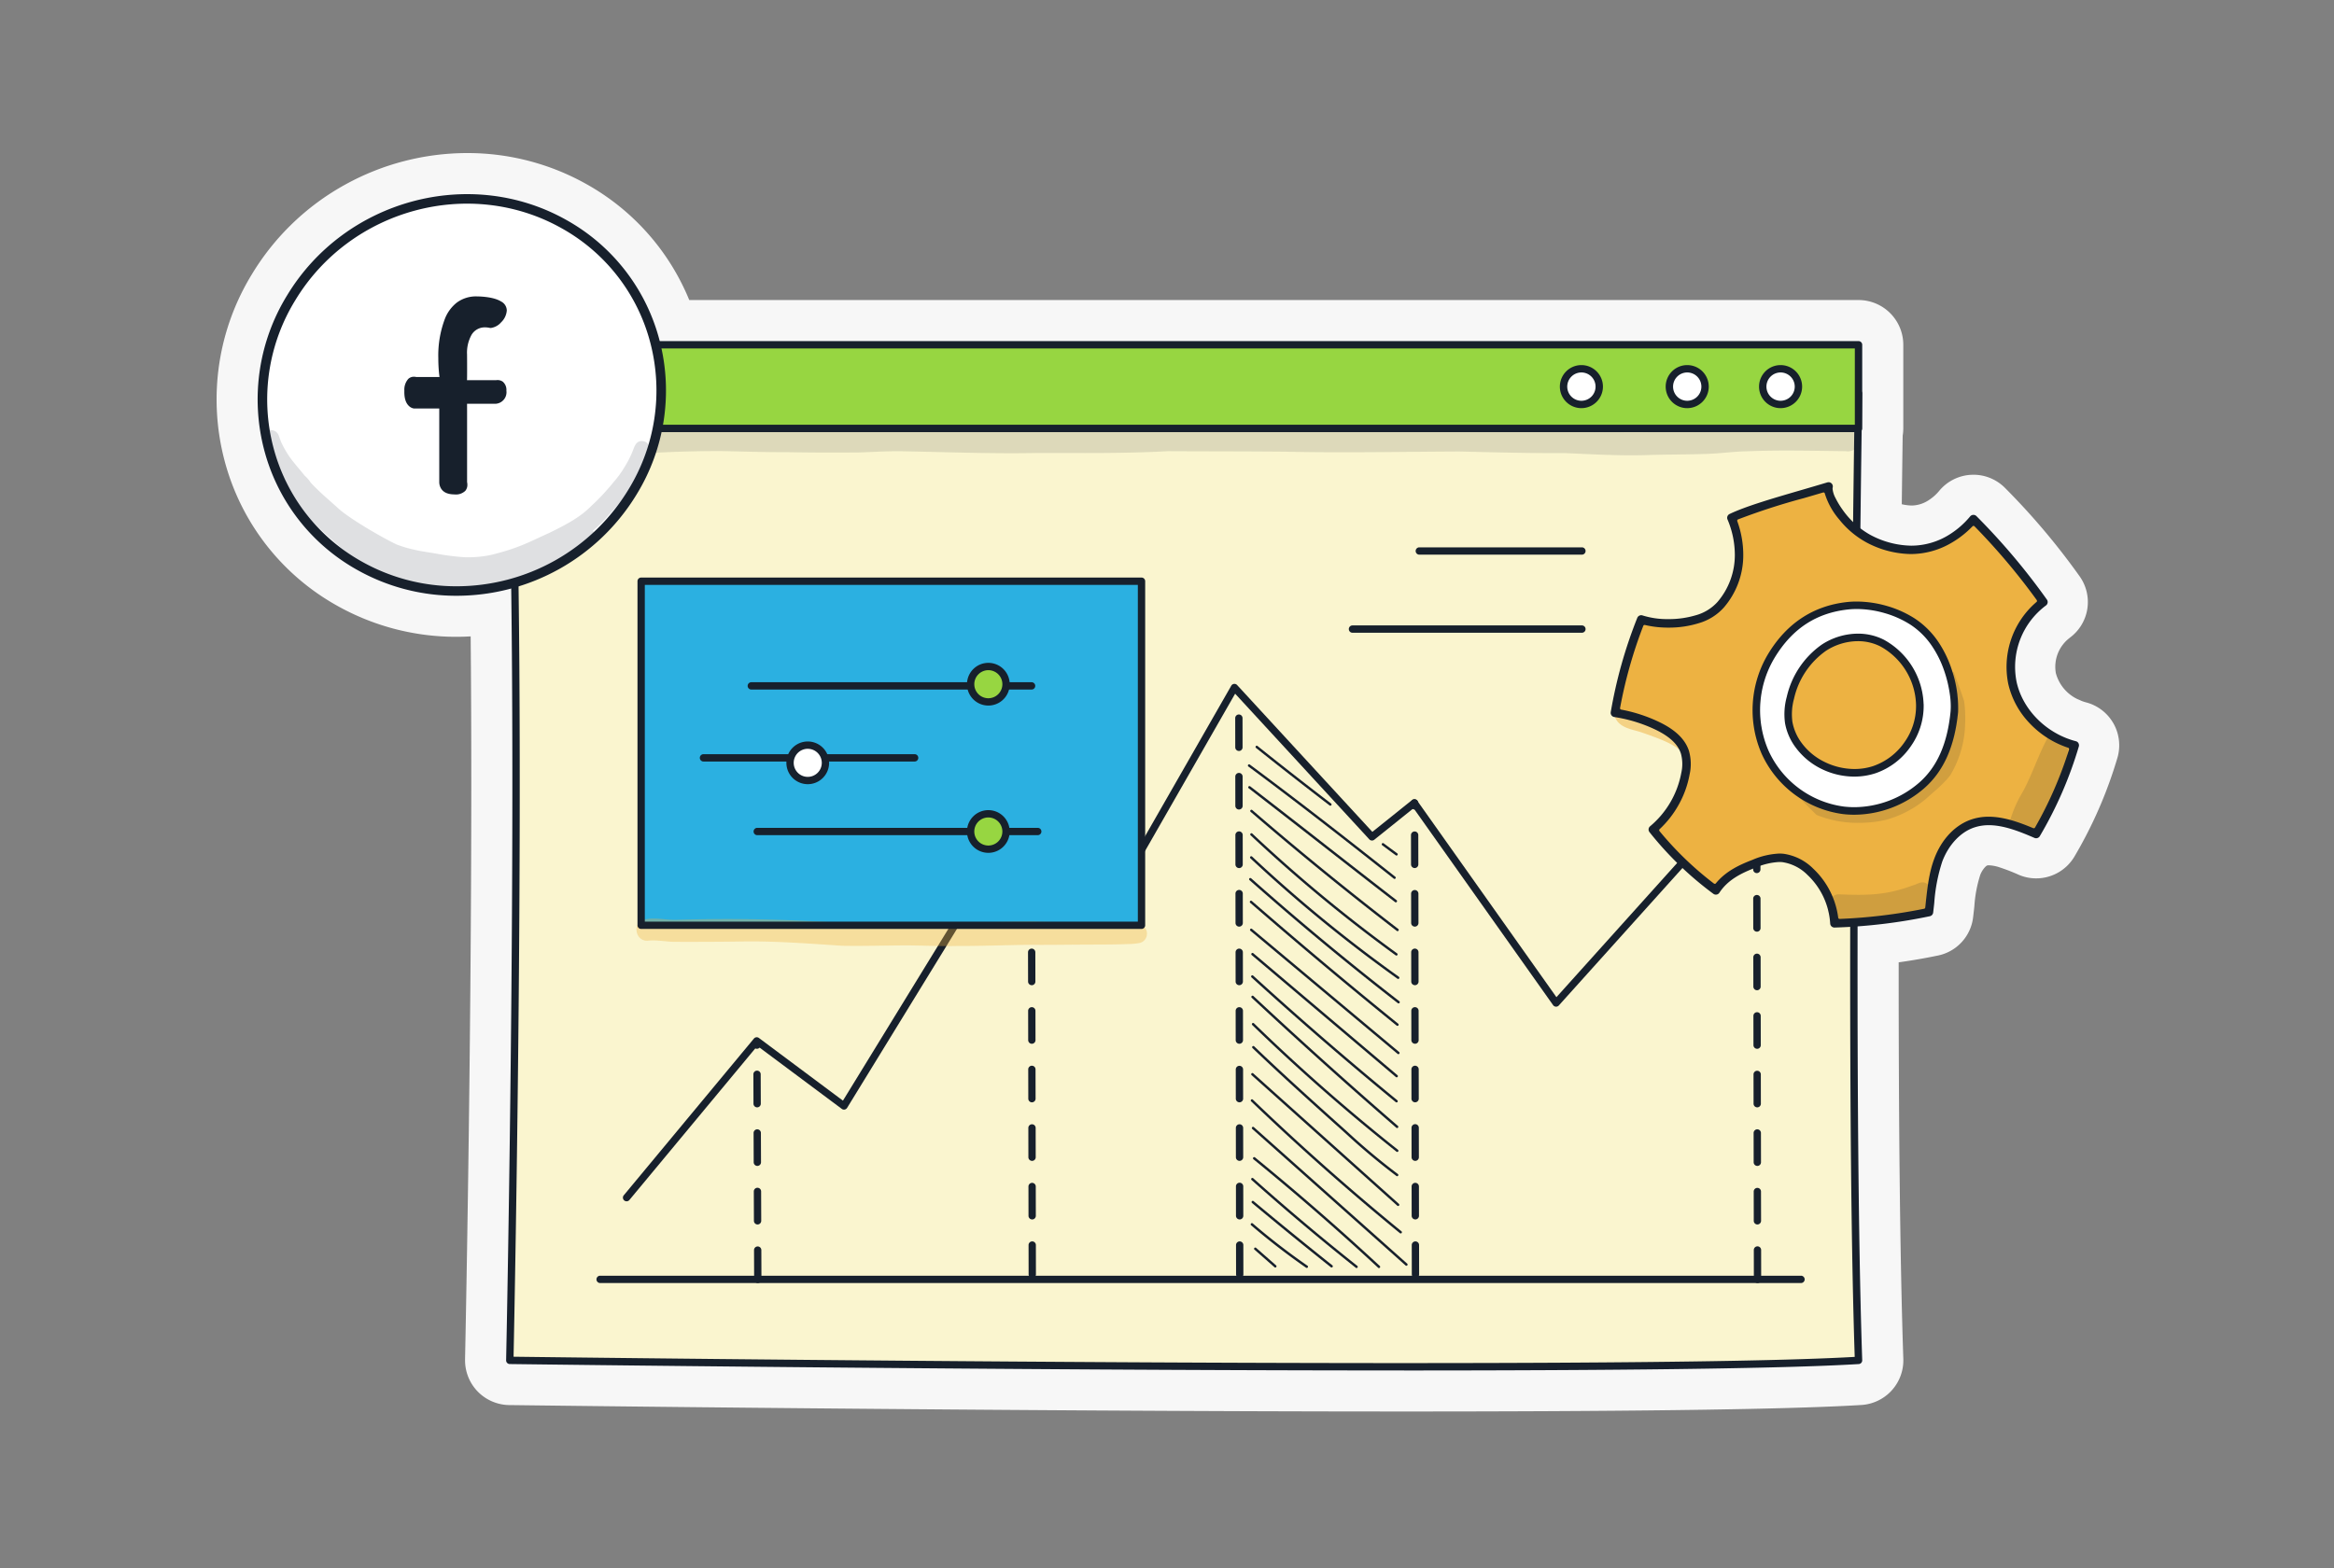 <svg xmlns="http://www.w3.org/2000/svg" xmlns:xlink="http://www.w3.org/1999/xlink" width="625" height="420" viewBox="0 0 625 420">
  <rect x="0" y="0" width="625" height="420" fill="#808080" stroke="none"/>
  <defs>
    <clipPath id="clip-pathfb">
      <rect id="Rectangle_7011" data-name="Rectangle 7011" width="625" height="420" transform="translate(8623 2299)" fill="#e2e2e2" stroke="#c6c6c6" stroke-width="2" stroke-dasharray="10"/>
    </clipPath>
    <clipPath id="clip-pathfb-2">
      <rect id="Rectangle_7253" data-name="Rectangle 7253" width="361.678" height="7.824" transform="translate(78.076 73.134)" fill="none"/>
    </clipPath>
    <clipPath id="clip-pathfb-3">
      <rect id="Rectangle_7252" data-name="Rectangle 7252" width="361.673" height="7.823" transform="translate(78.079 73.135)" fill="none"/>
    </clipPath>
    <clipPath id="clip-pathfb-4">
      <rect id="Rectangle_7255" data-name="Rectangle 7255" width="103.59" height="49.394" transform="translate(12.337 74.206)" fill="none"/>
    </clipPath>
    <clipPath id="clip-pathfb-5">
      <rect id="Rectangle_7254" data-name="Rectangle 7254" width="103.591" height="49.387" transform="translate(12.337 74.213)" fill="none"/>
    </clipPath>
    <clipPath id="clip-pathfb-6">
      <rect id="Rectangle_7258" data-name="Rectangle 7258" width="136.723" height="7.38" transform="translate(112.44 205.045)" fill="none"/>
    </clipPath>
    <clipPath id="clip-pathfb-7">
      <rect id="Rectangle_7257" data-name="Rectangle 7257" width="136.72" height="7.377" transform="translate(112.443 205.048)" fill="none"/>
    </clipPath>
    <clipPath id="clip-pathfb-8">
      <rect id="Rectangle_7260" data-name="Rectangle 7260" width="19.819" height="12.145" transform="translate(374.223 147.754)" fill="none"/>
    </clipPath>
    <clipPath id="clip-pathfb-10">
      <rect id="Rectangle_7262" data-name="Rectangle 7262" width="45.935" height="40.368" transform="translate(422.342 139.046)" fill="none"/>
    </clipPath>
    <clipPath id="clip-pathfb-12">
      <rect id="Rectangle_7263" data-name="Rectangle 7263" width="16.596" height="26.41" transform="translate(479.667 155.846)" fill="none"/>
    </clipPath>
    <clipPath id="clip-pathfb-13">
      <rect id="Rectangle_7265" data-name="Rectangle 7265" width="27.985" height="10.795" transform="translate(431.571 195.342)" fill="none"/>
    </clipPath>
    <clipPath id="clip-pathfb-14">
      <rect id="Rectangle_7264" data-name="Rectangle 7264" width="27.984" height="10.793" transform="translate(431.571 195.342)" fill="none"/>
    </clipPath>
  </defs>
  <g id="publicite-facebook-ads-grand" transform="translate(-8623 -2299)" clip-path="url(#clip-pathfb)">
    <g id="Groupe_9514" data-name="Groupe 9514" transform="translate(8681 2340)">
      <path id="Tracé_34366" data-name="Tracé 34366" d="M507.98,152.846l-.047-.083a11.886,11.886,0,0,0-7.4-5.646l.052.014a11.144,11.144,0,0,1-1.184-.389c-.377-.179-.757-.345-1.144-.5a10.831,10.831,0,0,1-5.743-6.953,9.734,9.734,0,0,1,3.778-9.484l-.006-.008a11.872,11.872,0,0,0,2.637-16.372l-.031-.045a187.371,187.371,0,0,0-20-23.7,11.9,11.9,0,0,0-8.3-3.517h-.188l-.617.018a11.9,11.9,0,0,0-8.536,4.337l.033-.04a12.326,12.326,0,0,1-2.873,2.537l-.068.044a8.436,8.436,0,0,1-4.476,1.349,13.2,13.2,0,0,1-2.608-.347c.09-7.33.174-13.544.24-18.346a12,12,0,0,0,.166-1.944V51.357h0v-.02a11.989,11.989,0,0,0-11.992-11.969H126.569a62.809,62.809,0,0,0-27.262-30.9A65.012,65.012,0,0,0,67.106,0,67.7,67.7,0,0,0,34.5,8.412,66.9,66.9,0,0,0,9.491,32.4,64.166,64.166,0,0,0,2.059,82.1a62.8,62.8,0,0,0,29.984,39.011,65.012,65.012,0,0,0,32.074,8.462h.125c1.266,0,2.53-.044,3.793-.116.116,12.732.166,25.921.166,39.154,0,76-1.646,153.394-1.67,154.5l0,.107v.144a12.025,12.025,0,0,0,3.236,8.207l.231.239a12.01,12.01,0,0,0,8.285,3.55l.085,0c1.992.025,133.3,1.716,239.64,1.721,26.8,0,52.01-.107,73.2-.377,10.6-.135,20.183-.31,28.473-.534s15.278-.495,20.746-.83h.009a11.988,11.988,0,0,0,11.244-11.964c0-.134,0-.266-.007-.4v-.007c-.931-27.529-1.244-65.5-1.243-103.8,0-.8,0-1.6,0-2.4q5.3-.738,10.541-1.826a11.885,11.885,0,0,0,9.39-10.235c.1-.813.181-1.56.256-2.209l.019-.194.017-.142.016-.157c.021-.19.033-.341.043-.487a34.962,34.962,0,0,1,1.56-8.177,6.686,6.686,0,0,1,1.22-2,3.083,3.083,0,0,1,.5-.444l.089-.054a1.366,1.366,0,0,1,.41-.068h.108a10.523,10.523,0,0,1,2.911.573,51.822,51.822,0,0,1,5.038,1.955l-.012,0a11.855,11.855,0,0,0,4.712.976h.008a11.893,11.893,0,0,0,10.175-5.74l.054-.091A117.067,117.067,0,0,0,509,162l.009-.03a11.9,11.9,0,0,0-1.026-9.124" fill="#f7f7f7"/>
      <path id="Tracé_34367" data-name="Tracé 34367" d="M78.516,323.381s3.788-175.019,0-259.009H439.679s-2.83,175.128,0,259.009c-63.445,3.9-361.163,0-361.163,0" fill="#faf5cf"/>
      <path id="Tracé_34368" data-name="Tracé 34368" d="M318,326.088c-106.225,0-237.514-1.693-239.494-1.719a.987.987,0,0,1-.976-1v-.01c.038-1.751,3.745-175.948,0-258.943a.989.989,0,0,1,.944-1.032H439.677a.992.992,0,0,1,.988,1v.01c-.028,1.751-2.794,176.061,0,258.959a.987.987,0,0,1-.927,1.02c-21.029,1.29-68.211,1.721-121.743,1.721M79.523,322.406c18.956.241,296.361,3.689,359.134.045-2.636-80.01-.207-242.73.016-257.09H79.548c3.525,80.156.273,242.732-.024,257.044" fill="#17202c"/>
      <rect id="Rectangle_7251" data-name="Rectangle 7251" width="361.163" height="22.408" transform="translate(78.516 51.356)" fill="#97d641"/>
      <path id="Tracé_34369" data-name="Tracé 34369" d="M439.677,74.752H78.514a.988.988,0,0,1-.988-.988V51.356a.989.989,0,0,1,.988-.99H439.677a.99.99,0,0,1,.988.99V73.764a.988.988,0,0,1-.988.988M79.5,72.774H438.689V52.338H79.5Z" fill="#17202c"/>
      <path id="Tracé_34370" data-name="Tracé 34370" d="M360.689,62.558a4.778,4.778,0,1,1,4.778,4.778,4.778,4.778,0,0,1-4.778-4.778" fill="#fff"/>
      <path id="Tracé_34371" data-name="Tracé 34371" d="M365.469,68.326a5.767,5.767,0,1,1,5.766-5.768v0a5.773,5.773,0,0,1-5.766,5.766m0-9.556a3.79,3.79,0,1,0,3.79,3.79,3.79,3.79,0,0,0-3.79-3.79" fill="#17202c"/>
      <path id="Tracé_34372" data-name="Tracé 34372" d="M389.028,62.558a4.778,4.778,0,1,1,4.778,4.778,4.778,4.778,0,0,1-4.778-4.778" fill="#fff"/>
      <path id="Tracé_34373" data-name="Tracé 34373" d="M393.806,68.326a5.767,5.767,0,1,1,5.766-5.768v0a5.773,5.773,0,0,1-5.766,5.766m0-9.556a3.79,3.79,0,1,0,3.79,3.79,3.79,3.79,0,0,0-3.79-3.79" fill="#17202c"/>
      <g id="Groupe_9518" data-name="Groupe 9518" opacity="0.129">
        <g id="Groupe_9517" data-name="Groupe 9517">
          <g id="Groupe_9516" data-name="Groupe 9516" clip-path="url(#clip-pathfb-2)">
            <g id="Groupe_9515" data-name="Groupe 9515">
              <g id="Groupe_9514-2" data-name="Groupe 9514" clip-path="url(#clip-pathfb-3)">
                <path id="Tracé_34374" data-name="Tracé 34374" d="M438.418,74.783a2.824,2.824,0,0,0-1.446-.362c-.9-.1-1.812-.01-2.711-.111-3.7-.178-7.4-.273-11.1-.352-11.117-.379-22.192.9-33.305.707-5.653.063-11.307.243-16.96.008-4.379-.036-8.734-.494-13.109-.6-12.65.083-25.281-.929-37.931-.634q-16.465.219-32.928-.178c-8.764-.089-17.525-.008-26.289-.065-7.307-.279-14.587.466-21.89.454-15.992.227-32,.257-47.985-.219-5.833-.091-11.676-.288-17.505.083-4.889.283-9.789.1-14.684.168-5.42-.018-10.84-.069-16.262-.087-6.386-.275-12.777-.421-19.167-.194-5.211.008-10.408.407-15.614.559-4.794.01-9.587.085-14.381.067a103.7,103.7,0,0,0-10.666-.186c-1.865.162-4.039-.484-5.507.956a3.233,3.233,0,0,0,2.266,5.472c4.2.138,8.422-.036,12.617.364,6.169.2,12.36.233,18.525-.067,7.566-.488,15.144-.763,22.728-.747,5.857.117,11.712.326,17.572.294,6.426.128,12.856.128,19.282.081,4.173-.134,8.343-.425,12.522-.3,11.642.217,23.279.664,34.927.445,11.763-.032,23.532.168,35.283-.484,10.5.057,20.991.03,31.485.134,15.571.344,31.14.01,46.708-.051,9.453.225,18.9.478,28.359.433,7.082.31,14.17.727,21.262.539,5.647-.2,11.3-.13,16.948-.348,3.409-.124,6.8-.611,10.206-.678,8.854-.36,17.713-.132,26.563-.032a3.228,3.228,0,0,0,2.739-.779,2.768,2.768,0,0,0-.553-4.3" fill="#17202c"/>
              </g>
            </g>
          </g>
        </g>
      </g>
      <path id="Tracé_34375" data-name="Tracé 34375" d="M414.029,62.558a4.778,4.778,0,1,1,4.778,4.778,4.778,4.778,0,0,1-4.778-4.778" fill="#fff"/>
      <path id="Tracé_34376" data-name="Tracé 34376" d="M418.807,68.326a5.767,5.767,0,1,1,5.766-5.768v0a5.773,5.773,0,0,1-5.766,5.766m0-9.556a3.79,3.79,0,1,0,3.79,3.79,3.79,3.79,0,0,0-3.79-3.79" fill="#17202c"/>
      <path id="Tracé_34377" data-name="Tracé 34377" d="M19.969,38.778c15.237-25.2,48.049-33.99,73.287-19.626S126.6,65.593,111.365,90.8s-48.049,33.991-73.287,19.626S4.732,63.978,19.969,38.778" fill="#fff"/>
      <g id="Groupe_9523" data-name="Groupe 9523" opacity="0.14">
        <g id="Groupe_9522" data-name="Groupe 9522">
          <g id="Groupe_9521" data-name="Groupe 9521" clip-path="url(#clip-pathfb-4)">
            <g id="Groupe_9520" data-name="Groupe 9520">
              <g id="Groupe_9519" data-name="Groupe 9519" clip-path="url(#clip-pathfb-5)">
                <path id="Tracé_34378" data-name="Tracé 34378" d="M113.887,77.136c-1.686-.032-2.048,1.686-2.564,2.945a28.4,28.4,0,0,1-2.14,4.113,25.6,25.6,0,0,1-2.87,3.924c.2-.2-1.552,1.933-3.448,3.936-1.749,1.784-1.445,1.432-2.631,2.565-2.589,2.609-5.679,4.475-11.391,7.232-5.339,2.4-7.849,3.939-15.484,5.822a30.083,30.083,0,0,1-6.957.582,63.352,63.352,0,0,1-7.13-.879h.041c-2.042-.375-4.11-.613-6.133-1.079a32.975,32.975,0,0,1-4.894-1.425c-3.633-1.668-12.963-7.1-15.784-9.779-2.136-1.942-4.367-3.788-6.38-5.859-1.684-1.662-.616-.921-2.376-2.7-.038-.032-.078-.048-.118-.078-2.8-3.486-4.284-4.777-6.248-8.843-.262-.6-.146-.318-.677-1.775a2.221,2.221,0,0,0-4.283,0,4.574,4.574,0,0,0,.564,2.751,32.925,32.925,0,0,0,3.092,5.728c.756,1.168,1.565,2.294,2.406,3.392a2.5,2.5,0,0,0-.947,1.882,2.541,2.541,0,0,0-.566-.2c-1.594-.475,18.385,19.989,27.713,24.493,7.762,3.7,28.651,3.3,26.1,3.381-8.741.765-15.991.41-22.858-1.673,2.578.3,5.2.352,7.778.558,2.991.182,5.955.707,8.952.781a75.171,75.171,0,0,0,9.63-.387,81.078,81.078,0,0,0,16.082-5.507,40.093,40.093,0,0,0,8.931-5.7c.6-.583,1.437-1.022,1.721-1.843a2.3,2.3,0,0,0-.254-2.337,32.983,32.983,0,0,0,4.043-3.99c.74-.838,3.1-3.292,4.836-5.611,1.226-1.8,2.357-3.67,3.477-5.539a37.655,37.655,0,0,0,2.415-5.3c.831-1.558.356-3.471-1.652-3.58m-92.1,19.541c-.348-.633-.715-1.258-1.074-1.885.851,1.019,1.707,2.038,2.593,3.027a36.1,36.1,0,0,0,3.162,4.594c-.118-.116-.245-.223-.361-.34a33.887,33.887,0,0,1-4.32-5.4" fill="#17202c"/>
              </g>
            </g>
          </g>
        </g>
      </g>
      <path id="Tracé_34379" data-name="Tracé 34379" d="M64.23,118.581a53.979,53.979,0,0,1-26.782-7.045A51.807,51.807,0,0,1,12.7,79.351a53.2,53.2,0,0,1,6.174-41.228C34.444,12.374,68.091,3.368,93.887,18.05a51.805,51.805,0,0,1,24.745,32.187,53.2,53.2,0,0,1-6.176,41.227A56.47,56.47,0,0,1,64.23,118.582M21.06,39.445h0a50.671,50.671,0,0,0-5.888,39.264A49.279,49.279,0,0,0,38.71,109.321a51.458,51.458,0,0,0,25.533,6.715,53.9,53.9,0,0,0,46.031-25.892,50.667,50.667,0,0,0,5.888-39.262A49.278,49.278,0,0,0,92.625,20.268c-24.6-14-56.707-5.4-71.566,19.177" fill="#17202c"/>
      <path id="Tracé_34380" data-name="Tracé 34380" d="M77.629,64.064a3.211,3.211,0,0,0-.024-.389l0-.023v-.023a2.883,2.883,0,0,0-.96-2.388,2.39,2.39,0,0,0-1.424-.436,2.026,2.026,0,0,0-.313.02l-.041.007H67.052l.019-.519,0-.091c0-.069,0-.181.006-.351,0-.341.008-.912.008-1.832s0-2.188-.016-3.923V53.98a9.8,9.8,0,0,1,1.241-5.36,4.113,4.113,0,0,1,3.58-1.936,6.013,6.013,0,0,1,1.253.14,1.318,1.318,0,0,0,.276.027,4.434,4.434,0,0,0,2.758-1.5,4.891,4.891,0,0,0,1.532-3.185,2.751,2.751,0,0,0-1.506-2.4c-1.134-.708-3.068-1.254-6.06-1.365-.158-.006-.313-.008-.466-.008a8.6,8.6,0,0,0-5.356,1.663,10.306,10.306,0,0,0-3.117,4.159,27.672,27.672,0,0,0-1.833,10.672,41,41,0,0,0,.209,4.2c.023.216.038.327.038.328l.074.565H53.431l-.063-.017-.022-.005-.1-.018a2.566,2.566,0,0,0-.385-.029,2.188,2.188,0,0,0-1.531.578,4.367,4.367,0,0,0-1.051,3.151c-.005.136-.007.269-.007.4.006,2.165.669,3.206,1.292,3.76a2.515,2.515,0,0,0,1.3.625h6.76V88.158a3.369,3.369,0,0,0,.56,1.819c.514.732,1.449,1.443,3.528,1.455a3.608,3.608,0,0,0,2.888-.958,2.471,2.471,0,0,0,.554-1.643,3.028,3.028,0,0,0-.063-.637v0l-.015-.059V68.919l-.009-1.771h7.73l.12-.013a3.1,3.1,0,0,0,2.715-3.071" fill="#17202c"/>
      <path id="Tracé_34381" data-name="Tracé 34381" d="M365.637,107.57h-43.6a.981.981,0,0,1,0-1.961h43.6a.981.981,0,0,1,0,1.961" fill="#17202c"/>
      <path id="Tracé_34382" data-name="Tracé 34382" d="M365.638,128.484H304.2a.981.981,0,0,1-.063-1.961h61.5a.981.981,0,0,1,0,1.961" fill="#17202c"/>
      <path id="Tracé_34383" data-name="Tracé 34383" d="M109.785,280.776a.981.981,0,0,1-.753-1.607l34.851-41.98a.982.982,0,0,1,1.342-.161l22.5,16.786,49.737-81.067a.982.982,0,0,1,1.353-.319c.021.012.039.025.059.038l25.259,18.365,27.575-48.157a.977.977,0,0,1,1.571-.179l36.213,39.327,10.62-8.52a.976.976,0,0,1,1.372.147c.015.017.028.035.041.053l37.258,52.6,53-58.939a.981.981,0,0,1,1.46,1.31l-53.82,59.848a.983.983,0,0,1-1.388.073,1.1,1.1,0,0,1-.143-.16l-37.364-52.75-10.519,8.442a.977.977,0,0,1-1.334-.1l-35.929-39.018-27.453,47.949a.979.979,0,0,1-1.427.3l-25.282-18.387-49.744,81.08a.98.98,0,0,1-1.349.322.768.768,0,0,1-.073-.049L144.8,239.157l-34.258,41.266a.973.973,0,0,1-.754.354" fill="#17202c"/>
      <path id="Tracé_34384" data-name="Tracé 34384" d="M144.924,302.671a.98.98,0,0,1-.98-.977l-.028-7.843a.98.98,0,0,1,.975-.985h0a.981.981,0,0,1,.98.977l.028,7.843a.981.981,0,0,1-.976.985m-.058-15.685a.982.982,0,0,1-.981-.979l-.028-7.843a.979.979,0,1,1,1.957-.006l.028,7.843a.982.982,0,0,1-.976.985m-.057-15.687a.98.98,0,0,1-.982-.977l-.028-7.843a.979.979,0,1,1,1.958-.008l.029,7.843a.981.981,0,0,1-.977.985m-.059-15.685a.982.982,0,0,1-.98-.979l-.028-7.843a.979.979,0,1,1,1.957-.006l.028,7.843A.981.981,0,0,1,144.75,255.614Zm-.057-15.687a.981.981,0,0,1-.981-.977v-.8a.981.981,0,0,1,.976-.985,1,1,0,0,1,.983.977v.8a.981.981,0,0,1-.977.985Z" fill="#17202c"/>
      <path id="Tracé_34385" data-name="Tracé 34385" d="M218.423,301.32a.981.981,0,0,1-.981-.979l-.014-7.843a.98.98,0,1,1,1.96,0l.014,7.845a.979.979,0,0,1-.977.981Zm-.029-15.685a.979.979,0,0,1-.981-.977v0l-.014-7.843a.979.979,0,1,1,1.959,0l.016,7.843a.982.982,0,0,1-.978.983Zm-.03-15.687a.981.981,0,0,1-.981-.979l-.014-7.843a.98.98,0,1,1,1.96,0l.014,7.843a.979.979,0,0,1-.975.983h0m-.029-15.685a.982.982,0,0,1-.981-.979l-.018-7.848a.978.978,0,0,1,.975-.981h0a.981.981,0,0,1,.981.979l.014,7.843a.981.981,0,0,1-.979.983Zm-.028-15.687a.981.981,0,0,1-.981-.979l-.014-7.843a.98.98,0,0,1,.977-.983h0a.981.981,0,0,1,.981.979l.014,7.843a.981.981,0,0,1-.979.983m-.028-15.685a.981.981,0,0,1-.981-.979l-.016-7.845a.98.98,0,1,1,1.96,0l.014,7.845a.979.979,0,0,1-.975.983h0Zm-.031-15.687a.981.981,0,0,1-.981-.979l-.014-7.843a.98.98,0,1,1,1.96-.006v0l.014,7.843a.98.98,0,0,1-.977.983h0m-.029-15.685a.981.981,0,0,1-.981-.979l-.014-7.845a.978.978,0,0,1,.975-.981h0a.98.98,0,0,1,.981.977l.014,7.845a.981.981,0,0,1-.979.983Zm-.028-15.687a.981.981,0,0,1-.981-.979v-1.589a.98.98,0,1,1,1.959-.005h0v1.589a.981.981,0,0,1-.979.983Z" fill="#17202c"/>
      <path id="Tracé_34386" data-name="Tracé 34386" d="M273.976,301.319a.978.978,0,0,1-.981-.975v0l-.012-7.845a.979.979,0,1,1,1.959,0l.012,7.843a.979.979,0,0,1-.977.981h0Zm-.024-15.685a.982.982,0,0,1-.981-.979l-.01-7.843a.98.98,0,1,1,1.959-.063q0,.031,0,.063l.012,7.845a.978.978,0,0,1-.975.981h0Zm-.022-15.685a.981.981,0,0,1-.981-.979l-.012-7.845a.979.979,0,0,1,.977-.981h0a.981.981,0,0,1,.981.979l.012,7.843a.984.984,0,0,1-.981.983Zm-.024-15.687a.979.979,0,0,1-.981-.977v0l-.012-7.843a.981.981,0,0,1,1.961-.006l.012,7.845a.98.98,0,0,1-.977.983h0Zm-.03-15.682a.982.982,0,0,1-.981-.979l-.01-7.845a.98.98,0,1,1,1.96,0l.01,7.843a.981.981,0,0,1-.979.983m-.022-15.687a.979.979,0,0,1-.981-.977v0l-.012-7.843a.979.979,0,0,1,.975-.983h0a.982.982,0,0,1,.981.979l.012,7.843a.983.983,0,0,1-.977.979Zm-.025-15.687a.981.981,0,0,1-.981-.979l-.012-7.843a.98.98,0,1,1,1.959-.006v0l.012,7.843a.98.98,0,0,1-.977.983Zm-.024-15.687a.976.976,0,0,1-.979-.975v0l-.012-7.843a.98.98,0,1,1,1.959,0l.012,7.841a.979.979,0,0,1-.975.983h0Zm-.023-15.685a.979.979,0,0,1-.981-.977v0l-.012-7.843a.98.98,0,0,1,1.96-.006v0l.01,7.845a.978.978,0,0,1-.974.976Zm-.024-15.685a.979.979,0,0,1-.981-.977v0l-.012-7.845a.981.981,0,0,1,1.961,0l.012,7.845a.981.981,0,0,1-.979.983Z" fill="#17202c"/>
      <path id="Tracé_34387" data-name="Tracé 34387" d="M321.035,301.319a.98.98,0,0,1-.98-.979l-.014-7.843a.979.979,0,1,1,1.958,0l.016,7.845a.979.979,0,0,1-.977.981h0ZM321,285.634a.982.982,0,0,1-.981-.979l-.014-7.843a.98.98,0,0,1,.977-.983h0a.981.981,0,0,1,.98.979l.014,7.843a.981.981,0,0,1-.979.983Zm-.028-15.687a.981.981,0,0,1-.981-.979l-.014-7.843a.98.98,0,1,1,1.959,0l.014,7.843a.979.979,0,0,1-.975.983h0Zm-.029-15.685a.983.983,0,0,1-.98-.979l-.014-7.845a.978.978,0,0,1,.975-.981h0a.983.983,0,0,1,.98.979l.014,7.843a.982.982,0,0,1-.978.983Zm-.031-15.687a.98.98,0,0,1-.978-.979l-.016-7.843a.979.979,0,1,1,1.958,0l.014,7.843a.98.98,0,0,1-.977.983h0Zm-.028-15.685a.982.982,0,0,1-.98-.981l-.014-7.843a.98.98,0,1,1,1.96,0l.014,7.845a.981.981,0,0,1-.979.983ZM320.86,207.2a.981.981,0,0,1-.98-.979l-.014-7.843a.98.98,0,1,1,1.96,0l.014,7.843a.981.981,0,0,1-.979.983Zm-.031-15.685a.982.982,0,0,1-.981-.979l-.014-7.845a.979.979,0,0,1,.977-.981h0a.98.98,0,0,1,.98.977l.014,7.845a.981.981,0,0,1-.979.983Zm-.03-15.69a.979.979,0,0,1-.981-.977v-.785a.98.98,0,1,1,1.96,0v.781a.98.98,0,0,1-.977.983h0" fill="#17202c"/>
      <path id="Tracé_34388" data-name="Tracé 34388" d="M412.63,302.671a.983.983,0,0,1-.98-.979l-.012-7.843a.979.979,0,1,1,1.957,0l.014,7.845a.978.978,0,0,1-.975.981h0Zm-.026-15.685a.981.981,0,0,1-.981-.979l-.012-7.845a.977.977,0,0,1,.973-.981h0a.976.976,0,0,1,.977.977v0L413.58,286a.982.982,0,0,1-.98.983Zm-.026-15.687a.979.979,0,0,1-.98-.978h0l-.014-7.843a.981.981,0,1,1,1.962,0l.014,7.845a.979.979,0,0,1-.977.981h-.005Zm-.028-15.685a.981.981,0,0,1-.979-.979l-.014-7.845a.978.978,0,0,1,.975-.981h0a.981.981,0,0,1,.983.979l.012,7.843a.981.981,0,0,1-.979.983Zm-.026-15.687a.981.981,0,0,1-.981-.979l-.014-7.843a.98.98,0,1,1,1.96,0l.014,7.842a.979.979,0,0,1-.975.983h0Zm-.027-15.685a.981.981,0,0,1-.981-.981l-.014-7.843a.979.979,0,1,1,1.959,0l.01,7.843a.977.977,0,0,1-.97.984h0Zm-.03-15.687a.981.981,0,0,1-.979-.979l-.014-7.843a.98.98,0,1,1,1.959,0l.012,7.843a.976.976,0,0,1-.971.983h-.007Zm-.027-15.685a.981.981,0,0,1-.979-.979l-.014-7.845a.978.978,0,0,1,.975-.981h0a.985.985,0,0,1,.981.979l.012,7.843a.982.982,0,0,1-.98.981Zm-.026-15.687a.981.981,0,0,1-.981-.979l-.014-7.843a.979.979,0,1,1,1.958,0l.016,7.843a.982.982,0,0,1-.981.983Z" fill="#17202c"/>
      <path id="Tracé_34389" data-name="Tracé 34389" d="M424.243,302.67H102.673a.981.981,0,0,1,0-1.961h321.57a.981.981,0,1,1,.063,1.961h-.063" fill="#17202c"/>
      <path id="Tracé_34390" data-name="Tracé 34390" d="M283.5,298.516a.324.324,0,0,1-.218-.081l-5.352-4.7a.322.322,0,0,1-.036-.454l.005-.006a.324.324,0,0,1,.458-.032h0l5.357,4.7a.327.327,0,0,1-.216.572" fill="#17202c"/>
      <path id="Tracé_34391" data-name="Tracé 34391" d="M291.923,298.622a.335.335,0,0,1-.187-.057,181.429,181.429,0,0,1-14.717-11.37.329.329,0,0,1,.427-.5,179.49,179.49,0,0,0,14.664,11.328.327.327,0,0,1-.187.6" fill="#17202c"/>
      <path id="Tracé_34392" data-name="Tracé 34392" d="M298.572,298.507a.317.317,0,0,1-.2-.071c-7.068-5.621-14.168-11.407-21.1-17.2a.326.326,0,0,1,.39-.522l.027.022c6.929,5.784,14.025,11.566,21.089,17.185a.326.326,0,0,1-.2.582" fill="#17202c"/>
      <path id="Tracé_34393" data-name="Tracé 34393" d="M305.254,298.65a.317.317,0,0,1-.2-.071c-9.478-7.517-18.853-15.413-27.865-23.467a.326.326,0,1,1,.4-.511l.028.025c9,8.044,18.371,15.931,27.839,23.442a.326.326,0,0,1-.2.582" fill="#17202c"/>
      <path id="Tracé_34394" data-name="Tracé 34394" d="M311.262,298.664a.326.326,0,0,1-.222-.087c-10.772-10-22.008-19.774-33.4-29.063a.327.327,0,0,1,.406-.512l.007,0c11.4,9.3,22.645,19.087,33.425,29.09a.327.327,0,0,1-.222.568" fill="#17202c"/>
      <path id="Tracé_34395" data-name="Tracé 34395" d="M318.6,298.044a.319.319,0,0,1-.218-.083l-41.06-36.568a.327.327,0,0,1,.435-.488l41.06,36.568a.328.328,0,0,1-.218.572" fill="#17202c"/>
      <path id="Tracé_34396" data-name="Tracé 34396" d="M317.079,289.388a.333.333,0,0,1-.208-.073c-13.694-11.183-27.1-23.064-39.85-35.311a.327.327,0,0,1,.454-.47c12.735,12.235,26.13,24.1,39.811,35.275a.327.327,0,0,1-.207.58" fill="#17202c"/>
      <path id="Tracé_34397" data-name="Tracé 34397" d="M316.384,282.032a.319.319,0,0,1-.218-.083l-39.017-34.96a.327.327,0,0,1,.435-.488L316.6,281.464a.326.326,0,0,1,.028.46.322.322,0,0,1-.246.11" fill="#17202c"/>
      <path id="Tracé_34398" data-name="Tracé 34398" d="M316.124,274.057a.319.319,0,0,1-.191-.063A173.7,173.7,0,0,1,302.3,262.581c-8.241-7.391-16.761-15.034-24.9-22.838a.327.327,0,0,1,.434-.489l.018.017c8.132,7.8,16.648,15.435,24.885,22.824a173.988,173.988,0,0,0,13.578,11.37.327.327,0,0,1-.191.592" fill="#17202c"/>
      <path id="Tracé_34399" data-name="Tracé 34399" d="M316.148,267.554a.317.317,0,0,1-.2-.071c-13.368-10.609-26.354-22.016-38.6-33.9a.327.327,0,1,1,.436-.487.18.18,0,0,1,.02.019c12.225,11.871,25.194,23.261,38.546,33.859a.326.326,0,0,1-.2.582" fill="#17202c"/>
      <path id="Tracé_34400" data-name="Tracé 34400" d="M316.115,261.151a.331.331,0,0,1-.214-.079c-13.063-11.3-26.089-23.017-38.715-34.813a.327.327,0,0,1,.446-.478c12.62,11.791,25.64,23.5,38.7,34.8a.327.327,0,0,1-.214.574" fill="#17202c"/>
      <path id="Tracé_34401" data-name="Tracé 34401" d="M315.966,254.29a.333.333,0,0,1-.207-.073c-13.112-10.75-26.11-21.992-38.627-33.409a.327.327,0,1,1,.44-.484c12.511,11.411,25.5,22.645,38.6,33.387a.328.328,0,0,1,.045.46.323.323,0,0,1-.252.12" fill="#17202c"/>
      <path id="Tracé_34402" data-name="Tracé 34402" d="M316,247.575a.327.327,0,0,1-.212-.077l-38.6-32.671a.327.327,0,0,1,.423-.5l38.6,32.67a.326.326,0,0,1-.211.576" fill="#17202c"/>
      <path id="Tracé_34403" data-name="Tracé 34403" d="M316.457,241.366a.317.317,0,0,1-.21-.077l-39.4-32.974a.326.326,0,1,1,.419-.5l39.4,32.974a.327.327,0,0,1-.209.578" fill="#17202c"/>
      <path id="Tracé_34404" data-name="Tracé 34404" d="M316.2,233.787a.321.321,0,0,1-.2-.073c-13.2-10.679-26.388-21.744-39.211-32.884a.327.327,0,0,1,.429-.494c12.816,11.138,26,22.2,39.192,32.87a.327.327,0,0,1-.2.582" fill="#17202c"/>
      <path id="Tracé_34405" data-name="Tracé 34405" d="M316.505,227.768a.336.336,0,0,1-.2-.069c-13.533-10.5-26.893-21.583-39.708-32.949a.328.328,0,0,1-.028-.462.323.323,0,0,1,.457-.03l.005,0c12.8,11.356,26.154,22.431,39.677,32.921a.329.329,0,0,1,.057.46.325.325,0,0,1-.258.126" fill="#17202c"/>
      <path id="Tracé_34406" data-name="Tracé 34406" d="M316.4,221.221a.327.327,0,0,1-.189-.061,383.961,383.961,0,0,1-39.361-32.237.328.328,0,1,1,.448-.478,382.979,382.979,0,0,0,39.292,32.182.327.327,0,0,1-.189.594" fill="#17202c"/>
      <path id="Tracé_34407" data-name="Tracé 34407" d="M315.921,214.956a.319.319,0,0,1-.191-.063,397.442,397.442,0,0,1-38.835-32.144.327.327,0,0,1-.015-.461h0a.33.33,0,0,1,.462-.014,396.784,396.784,0,0,0,38.77,32.091.328.328,0,0,1,.073.458.324.324,0,0,1-.265.134" fill="#17202c"/>
      <path id="Tracé_34408" data-name="Tracé 34408" d="M316.23,208.414a.336.336,0,0,1-.2-.067c-13.274-10.211-26.433-20.932-39.111-31.865a.327.327,0,0,1,.4-.518.208.208,0,0,1,.028.024c12.668,10.925,25.819,21.638,39.083,31.84a.327.327,0,0,1-.2.586" fill="#17202c"/>
      <path id="Tracé_34409" data-name="Tracé 34409" d="M315.777,200.709a.316.316,0,0,1-.2-.069c-6.121-4.732-12.2-9.472-18.629-14.493q-9.93-7.76-20.568-16a.328.328,0,0,1-.057-.46.322.322,0,0,1,.452-.063l.006,0q10.653,8.233,20.57,16c6.431,5.021,12.506,9.761,18.625,14.493a.327.327,0,0,1-.2.586" fill="#17202c"/>
      <path id="Tracé_34410" data-name="Tracé 34410" d="M315.424,194.424a.317.317,0,0,1-.2-.071c-10.609-8.41-24.622-19.427-38.932-30.034a.327.327,0,1,1,.39-.525c14.316,10.614,28.335,21.632,38.949,30.048a.326.326,0,0,1-.2.582" fill="#17202c"/>
      <path id="Tracé_34411" data-name="Tracé 34411" d="M298.245,174.815a.33.33,0,0,1-.2-.067c-7.411-5.684-13.86-10.725-19.713-15.415a.327.327,0,0,1,.409-.511c5.849,4.687,12.294,9.726,19.7,15.407a.327.327,0,0,1-.2.586" fill="#17202c"/>
      <path id="Tracé_34412" data-name="Tracé 34412" d="M315.957,188.164a.319.319,0,0,1-.191-.063q-1.828-1.336-3.637-2.689a.326.326,0,1,1,.391-.523q1.811,1.348,3.631,2.685a.326.326,0,0,1,.071.455h0a.331.331,0,0,1-.265.134" fill="#17202c"/>
      <rect id="Rectangle_7256" data-name="Rectangle 7256" width="133.988" height="92.157" transform="translate(113.687 114.684)" fill="#2bb0e1"/>
      <g id="Groupe_9528" data-name="Groupe 9528" opacity="0.355">
        <g id="Groupe_9527" data-name="Groupe 9527">
          <g id="Groupe_9526" data-name="Groupe 9526" clip-path="url(#clip-pathfb-6)">
            <g id="Groupe_9525" data-name="Groupe 9525">
              <g id="Groupe_9524" data-name="Groupe 9524" clip-path="url(#clip-pathfb-7)">
                <path id="Tracé_34413" data-name="Tracé 34413" d="M246.523,206.533c-.364-.022-.734-.01-1.1-.031-2.683-.067-5.367-.085-8.048-.214-6.193-.321-12.394-.159-18.586-.435-7.212.016-14.418.252-21.628.364-4.04.142-8.077-.1-12.117-.1-5.666.024-11.334.22-17,.155a447.134,447.134,0,0,0-44.853-.893c-2.982.116-6.093-.834-8.994.039-2.883,1.1-2.012,5.6,1.121,5.566,2.378-.287,4.738.236,7.114.287,6.315.02,12.634.006,18.946-.1,8.744-.1,17.492.594,26.213,1.162,5.843.11,11.688-.1,17.531-.1,4.3.024,8.585.267,12.88.155,6.4.022,12.788-.22,19.182-.313,5.711.061,11.417-.053,17.128-.065,3.265-.014,6.532-.006,9.8-.146a15.767,15.767,0,0,0,2.769-.236,2.467,2.467,0,0,0,2.059-1.556,2.559,2.559,0,0,0-2.417-3.544" fill="#edb242"/>
              </g>
            </g>
          </g>
        </g>
      </g>
      <path id="Tracé_34414" data-name="Tracé 34414" d="M247.676,207.82H113.688a.98.98,0,0,1-.981-.979V114.683a.981.981,0,0,1,.981-.981H247.676a.981.981,0,0,1,.981.981v92.156a.98.98,0,0,1-.979.981Zm-133.007-1.961H246.693v-90.2H114.668Z" fill="#17202c"/>
      <path id="Tracé_34415" data-name="Tracé 34415" d="M218.205,143.7H143.16a.981.981,0,0,1,0-1.961h75.045a.981.981,0,0,1,.063,1.961h-.063" fill="#17202c"/>
      <path id="Tracé_34416" data-name="Tracé 34416" d="M219.854,182.705H144.809a.981.981,0,0,1-.064-1.961c.022,0,.043,0,.064,0h75.045a.981.981,0,0,1,.063,1.961h-.063" fill="#17202c"/>
      <path id="Tracé_34417" data-name="Tracé 34417" d="M186.888,162.977H130.411a.981.981,0,1,1-.063-1.961q.031,0,.063,0h56.477a.981.981,0,0,1,.063,1.961h-.063" fill="#17202c"/>
      <path id="Tracé_34418" data-name="Tracé 34418" d="M201.922,142.267a4.738,4.738,0,1,1,4.738,4.738,4.738,4.738,0,0,1-4.738-4.738" fill="#97d641"/>
      <path id="Tracé_34419" data-name="Tracé 34419" d="M206.656,147.988a5.719,5.719,0,1,1,5.724-5.719,5.718,5.718,0,0,1-5.724,5.719m0-9.476a3.759,3.759,0,1,0,3.762,3.757,3.759,3.759,0,0,0-3.762-3.757" fill="#17202c"/>
      <path id="Tracé_34420" data-name="Tracé 34420" d="M153.557,163.33a4.738,4.738,0,1,1,4.738,4.738,4.738,4.738,0,0,1-4.738-4.738" fill="#fff"/>
      <path id="Tracé_34421" data-name="Tracé 34421" d="M158.3,169.048a5.719,5.719,0,1,1,5.719-5.719,5.718,5.718,0,0,1-5.719,5.719m0-9.476a3.759,3.759,0,1,0,3.758,3.76v0a3.761,3.761,0,0,0-3.758-3.758" fill="#17202c"/>
      <path id="Tracé_34422" data-name="Tracé 34422" d="M201.922,181.728a4.738,4.738,0,1,1,4.738,4.738,4.738,4.738,0,0,1-4.738-4.738" fill="#97d641"/>
      <path id="Tracé_34423" data-name="Tracé 34423" d="M206.656,187.438a5.719,5.719,0,1,1,5.719-5.719,5.718,5.718,0,0,1-5.719,5.719m0-9.476a3.759,3.759,0,1,0,3.758,3.76v0a3.761,3.761,0,0,0-3.758-3.758" fill="#17202c"/>
      <g id="Groupe_9533" data-name="Groupe 9533" opacity="0.52">
        <g id="Groupe_9532" data-name="Groupe 9532">
          <g id="Groupe_9531" data-name="Groupe 9531" clip-path="url(#clip-pathfb-8)">
            <g id="Groupe_9530" data-name="Groupe 9530">
              <g id="Groupe_9529" data-name="Groupe 9529" clip-path="url(#clip-pathfb-8)">
                <path id="Tracé_34424" data-name="Tracé 34424" d="M390.962,154.8c-3.467-2.744-7.692-4.128-11.875-5.346-.055-.031-.112-.055-.165-.087-.018-.016-.035-.035-.051-.051-.055-.092-.134-.222-.224-.389a2.37,2.37,0,0,0-4.091,2.392c1.231,2.637,4.3,3,6.783,3.776,3.983,1.369,7.851,2.781,9.828,4.319a1.7,1.7,0,0,0,2.873-1.19c-.171-1.593-1.99-2.441-3.078-3.424" fill="#edb242"/>
              </g>
            </g>
          </g>
        </g>
      </g>
      <path id="Tracé_34425" data-name="Tracé 34425" d="M381.487,124.93c4.661,1.663,16.357,1.914,21.3-3.979,7-8.339,5.135-17.984,2.85-23.258,5.508-2.645,15.84-5.337,26.028-8.406-.678,2.437,4.166,10.669,10.7,14.019,14.906,7.635,24.871-1.355,28.072-5.265a176.312,176.312,0,0,1,18.749,22.223,21.63,21.63,0,0,0-8.3,21.607c1.73,7.982,8.494,14.636,16.7,16.763A104.805,104.805,0,0,1,487.246,182.4c-5.413-2.34-11.463-4.713-17.04-2.8-4.358,1.5-7.531,5.446-9.154,9.758s-1.907,9-2.507,13.947a144.077,144.077,0,0,1-25.314,3.009,20.723,20.723,0,0,0-6.465-13.815,12.93,12.93,0,0,0-7.365-3.7c-2.65-.258-5.267.62-7.753,1.573-3.741,1.438-7.684,3.326-10.168,7.127a89.5,89.5,0,0,1-16.887-16.308,25.479,25.479,0,0,0,8.728-14.908,11.981,11.981,0,0,0-.123-5.772c-1.066-3.335-4.21-5.554-7.363-7.074a40.532,40.532,0,0,0-11.389-3.5,122.851,122.851,0,0,1,7.04-25.008" fill="#edb242"/>
      <path id="Tracé_34426" data-name="Tracé 34426" d="M455.085,125.544a28.139,28.139,0,0,0-17.419-4.293c-9,.965-15.653,5.547-20.372,13.267a28.425,28.425,0,0,0-1.748,26.026A26.984,26.984,0,0,0,436.4,176.033a27.429,27.429,0,0,0,21.028-6.625c5.7-4.978,8.038-12.251,8.772-19.786.372-3.8-1.153-17.538-11.113-24.08m-10.191,39.579a18.59,18.59,0,0,1-20.336-6.432,14.376,14.376,0,0,1-2.709-6.106,16.656,16.656,0,0,1,.447-6.69,22.339,22.339,0,0,1,8.927-13.377c4.58-3.023,10.776-3.774,15.651-1.255A19.536,19.536,0,0,1,456.956,147.6a18.235,18.235,0,0,1-12.062,17.519" fill="#fff"/>
      <g id="Groupe_9538" data-name="Groupe 9538" opacity="0.129">
        <g id="Groupe_9537" data-name="Groupe 9537">
          <g id="Groupe_9536" data-name="Groupe 9536" clip-path="url(#clip-pathfb-10)">
            <g id="Groupe_9535" data-name="Groupe 9535">
              <g id="Groupe_9534" data-name="Groupe 9534" clip-path="url(#clip-pathfb-10)">
                <path id="Tracé_34427" data-name="Tracé 34427" d="M467.952,146.771q-.45-1.35-.918-2.7c-.586-1.683-1.277-3.328-1.813-5.024a1.486,1.486,0,0,0-.312.036c-1.852.824-.848,2.165-.794,3.847.191,1.656.561,3.283.783,4.933a25.149,25.149,0,0,1,.137,5l-.041.137c-.251.927-.664,1.8-.913,2.724-1.117,3.846-1.562,5.024-3.725,8.072-.137.17-.341.431-.483.639-.162.287-.79,1.154-.981,1.427-.054.069-.1.123-.121.157-.094.119-.188.24-.285.355-.276.4-1.649,1.764-1.645,1.824-1.874,1.445-1.694,1.409-3.745,2.906a37.617,37.617,0,0,1-4.794,2.652,22.424,22.424,0,0,1-7.668,2.183,55.69,55.69,0,0,1-7.294-.271c-3.754-.725-4.625-1.36-7.841-3.148-.972-.554-1.9-1.733-3.106-1.521-.018,0-.031.014-.049.02q1.3,1.411,2.628,2.8c1.135,1.178,2.3,2.323,3.465,3.465A29.353,29.353,0,0,0,440.2,179.4a31.089,31.089,0,0,0,6.748-.783,28.553,28.553,0,0,0,10.63-5.5c2.271-2.078,4.775-3.976,6.652-6.441a27.89,27.89,0,0,0,3.983-13.451,34.1,34.1,0,0,0-.26-6.443" fill="#17202c"/>
              </g>
            </g>
          </g>
        </g>
      </g>
      <g id="Groupe_9541" data-name="Groupe 9541" opacity="0.14" style="isolation: isolate">
        <g id="Groupe_9540" data-name="Groupe 9540">
          <g id="Groupe_9539" data-name="Groupe 9539" clip-path="url(#clip-pathfb-12)">
            <path id="Tracé_34428" data-name="Tracé 34428" d="M496.134,157.756c-.545-1.113-4.983-2.662-5.611-1.494-2.794,4.937-4.59,11.169-7.569,16.05a33.273,33.273,0,0,0-2.639,6.266,3.564,3.564,0,0,0-.648,1.646s2.873-.394,4.457,1.495c.691-.383,3.636.96,3.939.4a6.356,6.356,0,0,0,.745-.868c2.967-4.295,4.052-9.061,6.453-13.508,1.19-2.313-.339-6.562.836-8.878a1.117,1.117,0,0,0,.037-1.109" fill="#17202c"/>
          </g>
        </g>
      </g>
      <g id="Groupe_9546" data-name="Groupe 9546" opacity="0.14">
        <g id="Groupe_9545" data-name="Groupe 9545">
          <g id="Groupe_9544" data-name="Groupe 9544" clip-path="url(#clip-pathfb-13)">
            <g id="Groupe_9543" data-name="Groupe 9543">
              <g id="Groupe_9542" data-name="Groupe 9542" clip-path="url(#clip-pathfb-14)">
                <path id="Tracé_34429" data-name="Tracé 34429" d="M457.508,195.473c-1.1-.449-2.14.38-3.2.651-7.084,2.633-11.856,2.757-19.98,2.421-3.67.116-3.676,7.332,0,7.469,6.175.235,12.45.344,18.474-1.733,1.418-.442,2.84-.868,4.241-1.4a3.359,3.359,0,0,0,2.134-1.922c.934-2.036.05-4.88-1.667-5.487" fill="#17202c"/>
              </g>
            </g>
          </g>
        </g>
      </g>
      <path id="Tracé_34430" data-name="Tracé 34430" d="M457.1,147.563a20.46,20.46,0,0,0-10.622-17.2l0,0a15.227,15.227,0,0,0-6.864-1.634h-.1a17.816,17.816,0,0,0-9.7,2.946l0,0a23.45,23.45,0,0,0-9.349,13.969v.006a17.484,17.484,0,0,0-.46,7.094v.005a15.406,15.406,0,0,0,2.893,6.539h0a18.912,18.912,0,0,0,6.92,5.7,20.022,20.022,0,0,0,8.719,2.03v0h.05a18.146,18.146,0,0,0,5.78-.945,18.886,18.886,0,0,0,9.352-7.235h0a18.681,18.681,0,0,0,3.4-10.748c0-.177,0-.353-.007-.53Zm-13.392,16.6a15.9,15.9,0,0,1-5.039.82h-.063a18.256,18.256,0,0,1-7.862-1.816,16.751,16.751,0,0,1-6.236-5.079,13.465,13.465,0,0,1-2.526-5.672,15.516,15.516,0,0,1,.429-6.276l0-.006a21.411,21.411,0,0,1,8.5-12.778,15.794,15.794,0,0,1,8.587-2.615h.1a13.212,13.212,0,0,1,5.944,1.413,18.408,18.408,0,0,1,9.533,15.487c.005.16.007.32.007.48a16.679,16.679,0,0,1-3.032,9.588l0,0a16.849,16.849,0,0,1-8.348,6.452" fill="#17202c"/>
      <path id="Tracé_34431" data-name="Tracé 34431" d="M464.73,138.651h0a29.959,29.959,0,0,0-3.55-7.519,22.692,22.692,0,0,0-6.4-6.435l0,0a28.188,28.188,0,0,0-7.45-3.37,29.65,29.65,0,0,0-8.164-1.2h-.041a23.673,23.673,0,0,0-2.426.125c-9.031.969-16.151,5.606-21.128,13.748a29.308,29.308,0,0,0-1.808,26.972v0a28,28,0,0,0,21.647,16.071h0a25.874,25.874,0,0,0,3.111.188h.029v0a28.8,28.8,0,0,0,18.679-7.057c5.238-4.572,8.216-11.272,9.112-20.447v-.008q.016-.515.016-1.029A31.676,31.676,0,0,0,464.73,138.651Zm-.4,10.877c-.844,8.666-3.6,14.911-8.429,19.121a26.728,26.728,0,0,1-17.33,6.559,24.485,24.485,0,0,1-2.915-.177,25.945,25.945,0,0,1-20.054-14.9,27.242,27.242,0,0,1,1.692-25.09c4.711-7.7,11.114-11.877,19.622-12.792a21.1,21.1,0,0,1,2.248-.119h.038a27.3,27.3,0,0,1,7.555,1.122,26.07,26.07,0,0,1,6.915,3.13,20.563,20.563,0,0,1,5.649,5.633,27.984,27.984,0,0,1,3.312,6.7,33.758,33.758,0,0,1,1.505,6.308h0a20.778,20.778,0,0,1,.237,3.13q0,.683-.045,1.366" fill="#17202c"/>
      <path id="Tracé_34432" data-name="Tracé 34432" d="M373.529,150.6h0Z" fill="#17202c"/>
      <path id="Tracé_34433" data-name="Tracé 34433" d="M380.429,124.511Z" fill="#17202c"/>
      <path id="Tracé_34434" data-name="Tracé 34434" d="M391.59,174.43h0Z" fill="#17202c"/>
      <path id="Tracé_34435" data-name="Tracé 34435" d="M498.578,158.074v0a1.131,1.131,0,0,0-.7-.536C490,155.5,483.61,149.089,482,141.634a20.5,20.5,0,0,1,7.861-20.449,1.14,1.14,0,0,0,.263-1.575h0a176.669,176.669,0,0,0-18.868-22.363,1.137,1.137,0,0,0-.8-.337h-.067a1.15,1.15,0,0,0-.825.418,23.142,23.142,0,0,1-5.379,4.748,19.21,19.21,0,0,1-10.408,3.085,23.941,23.941,0,0,1-10.882-2.859,22.465,22.465,0,0,1-7.564-6.875l0,0a22.261,22.261,0,0,1-1.82-3.029,6.514,6.514,0,0,1-.783-2.49,1.262,1.262,0,0,1,.031-.3l.007-.058v0l.03-.217,0-.035v0a1.135,1.135,0,0,0-1.131-1.136l-.038,0-.253.038-.035.008c-2.317.7-4.6,1.367-7.145,2.106-7.568,2.207-14.72,4.289-19.045,6.363a1.128,1.128,0,0,0-.551,1.473,24.4,24.4,0,0,1,1.957,9.381,19.3,19.3,0,0,1-4.629,12.691,12.191,12.191,0,0,1-5.9,3.6l-.005,0a25.087,25.087,0,0,1-7.047,1.011h-.224c-.13,0-.261,0-.392,0a22.013,22.013,0,0,1-6.5-.98h0a1.134,1.134,0,0,0-1.431.656,124.686,124.686,0,0,0-7.1,25.241l-.016.19a1.121,1.121,0,0,0,.216.661,1.138,1.138,0,0,0,.744.458,39.37,39.37,0,0,1,11.07,3.4c3.8,1.833,5.988,3.935,6.774,6.394a10.647,10.647,0,0,1,.09,5.216l0,.011a24.467,24.467,0,0,1-8.336,14.24h0a1.126,1.126,0,0,0-.174,1.565v0A90.446,90.446,0,0,0,400.786,198.4l0,0h0a1.144,1.144,0,0,0,.687.231h.023l.144-.012h0l.027,0a1.132,1.132,0,0,0,.755-.5c2.284-3.5,5.954-5.278,9.626-6.686l.012-.005a18.207,18.207,0,0,1,6.388-1.535c.281,0,.561.014.832.04a11.958,11.958,0,0,1,6.7,3.394l.006.006a19.524,19.524,0,0,1,6.105,13.046,1.139,1.139,0,0,0,1.134,1.071h.039a144.586,144.586,0,0,0,25.5-3.032,1.135,1.135,0,0,0,.9-.975c.089-.728.169-1.459.249-2.165v0l.013-.123h0l.013-.117.018-.157v-.012a45.814,45.814,0,0,1,2.149-11.114c1.68-4.452,4.859-7.842,8.46-9.077a12.124,12.124,0,0,1,3.906-.646h.113c3.965,0,8.2,1.674,12.208,3.409h0a1.141,1.141,0,0,0,1.419-.458l0,0a106.289,106.289,0,0,0,10.456-24.028h0a1.168,1.168,0,0,0,.046-.32,1.152,1.152,0,0,0-.146-.56m-2.518,1.669a104.859,104.859,0,0,1-9.121,20.933.372.372,0,0,1-.308.18l-.174-.036c-3.6-1.506-7.824-3.057-11.912-3.058h-.117a14.264,14.264,0,0,0-4.592.759c-4.34,1.5-7.919,5.307-9.847,10.435-1.4,3.71-1.826,7.584-2.281,11.66v.039c-.014.115-.026.228-.039.341l-.011.1h0l-.014.12,0,.029v.024c-.014.123-.026.244-.04.363v0l-.024.217-.027.247a.366.366,0,0,1-.292.318,142.369,142.369,0,0,1-22.641,2.724H434.6a.368.368,0,0,1-.362-.321h0a21.875,21.875,0,0,0-6.685-13.138l0,0,0,0a14,14,0,0,0-8.021-4h-.01c-.338-.033-.692-.049-1.053-.049l-.017,0h0a20.416,20.416,0,0,0-7.2,1.693h0c-3.495,1.341-7.128,3.031-9.78,6.287a.365.365,0,0,1-.284.136l-.223-.077,0,0A87.96,87.96,0,0,1,386.368,181.6l-.08-.228a.364.364,0,0,1,.116-.267,26.589,26.589,0,0,0,5.186-6.679,26.171,26.171,0,0,0,2.845-7.938h0v0l0-.006h0a12.807,12.807,0,0,0-.154-6.313l0-.008c-1-3.132-3.627-5.663-7.948-7.749a41.327,41.327,0,0,0-10.217-3.343.366.366,0,0,1-.3-.358l.006-.065h0a122.562,122.562,0,0,1,6.222-22.017.367.367,0,0,1,.339-.233l.112.014a26.831,26.831,0,0,0,6.1.7h.422a26.769,26.769,0,0,0,7.961-1.211h0a14.311,14.311,0,0,0,6.674-4.217l0,0a21.444,21.444,0,0,0,5.149-13.212h0q.012-.4.012-.8a26.436,26.436,0,0,0-1.607-9.078l-.022-.125a.365.365,0,0,1,.219-.334,177.27,177.27,0,0,1,17.387-5.64l.017,0,.01,0,.657-.191c1.876-.547,3.367-.981,4.694-1.379l.131-.02a.362.362,0,0,1,.349.277l0,.016a19.528,19.528,0,0,0,3.938,7.04l0,.005,0,0a23.953,23.953,0,0,0,7.237,6.064,25.961,25.961,0,0,0,11.828,3.1h.006a21.516,21.516,0,0,0,10.434-2.732,25.852,25.852,0,0,0,6.115-4.7h0a.357.357,0,0,1,.261-.111.374.374,0,0,1,.264.11,173.18,173.18,0,0,1,16.675,19.771h0l.068.212a.364.364,0,0,1-.131.281v0a22.877,22.877,0,0,0-7.589,21.863v.007a22.474,22.474,0,0,0,5.654,10.528h0a24.957,24.957,0,0,0,10.393,6.654.368.368,0,0,1,.251.35Z" fill="#17202c"/>
    </g>
  </g>
</svg>
